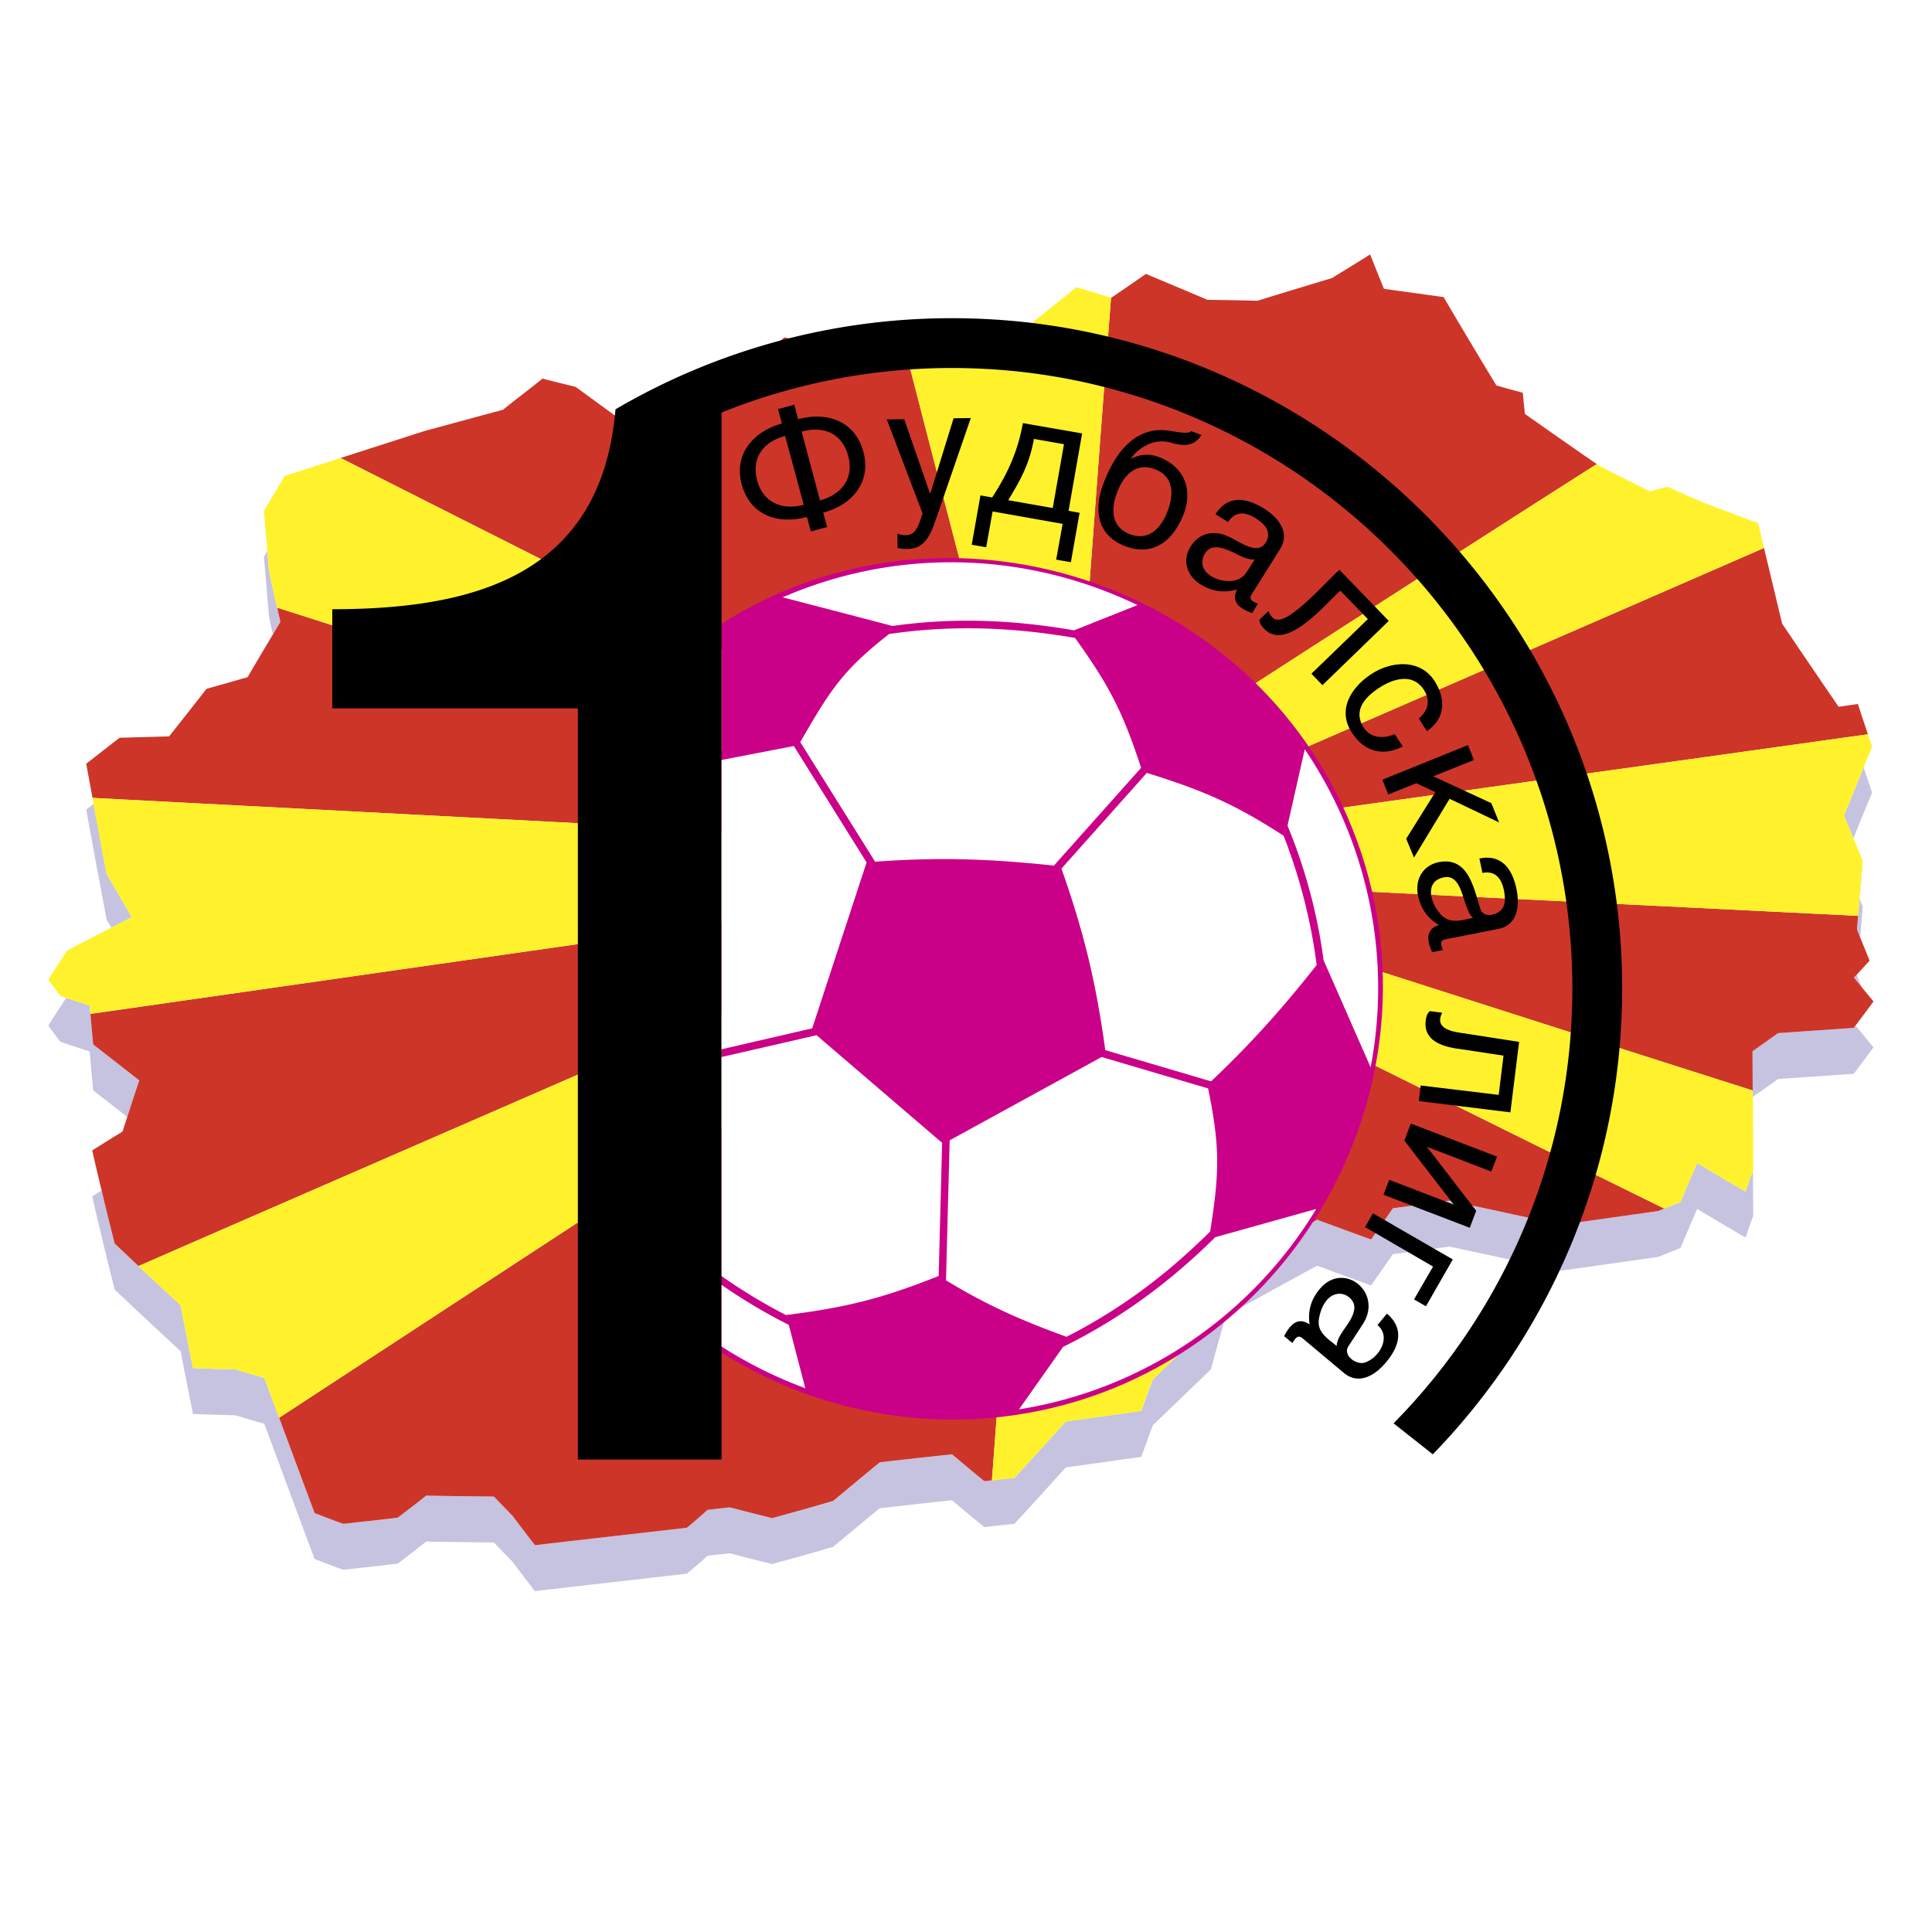 <svg xmlns="http://www.w3.org/2000/svg" width="2500" height="2500" viewBox="0 0 192.756 192.756"><g fill-rule="evenodd" clip-rule="evenodd"><path fill="#fff" d="M0 0h192.756v192.756H0V0z"/><path d="M185.588 93.514c.086-1.021.174-2.041.256-3.054a88.143 88.143 0 0 1-.318-.768c-.086 1.015-.174 2.027-.254 3.035.103.264.21.524.316.787zM70.225 47.455c.229-.756.481-1.534.71-2.312l-.129-.17c-.545.803-1.09 1.608-1.634 2.414.017.023.035.045.051.068h1.002zM184.973 97.535c.258.322.516.639.775.957-.16-.395-.32-.787-.477-1.186l.008-.1c-.101.108-.203.222-.306.329zM184.914 83.637a382.172 382.172 0 0 1 1.867-4.558c-.283-.84-.566-1.68-.846-2.52-.66 1.612-1.312 3.227-1.969 4.832.321.745.636 1.496.948 2.246zM11.102 92.555c.685-.35 1.368-.701 2.058-1.042a428.295 428.295 0 0 1-2.519-4.328c-.437-2.33-.871-4.655-1.303-6.984l-.735.573c.664 3.686 1.351 7.327 2.038 10.991l.461.79zM27.227 63.298c.25-.418.499-.834.749-1.256a332.76 332.76 0 0 1-1.145-5.13l-.158-1.928-.346.577c.184 1.992.344 3.961.504 5.931.128.602.262 1.204.396 1.806zM184.949 102.551c-2.494.184-5.014.344-7.555.527-.848.617-1.719 1.213-2.543 1.809 0 1.514.01 3.039.02 4.564.818-.59 1.682-1.18 2.523-1.795 2.541-.184 5.061-.344 7.555-.525.666-.871 1.307-1.74 1.971-2.635a185.326 185.326 0 0 1-1.789-2.186c-.061.081-.119.161-.182.241zM174.143 118.877a339.49 339.49 0 0 1-4.811-2.838c-.572 1.281-1.121 2.586-1.672 3.891-.732.299-1.465.598-2.221.895-3.229.457-6.457.916-9.709 1.373-3.641-.801-7.373-1.602-11.105-2.404-1.879.252-3.756.504-5.656.756-.711 1.031-1.443 2.061-2.176 3.115-1.809-.643-3.572-1.307-5.381-1.969a1118.864 1118.864 0 0 0-9.115 5.014 373.745 373.745 0 0 0-1.486 5.336c-1.924 1.854-3.871 3.709-5.795 5.588a132.972 132.972 0 0 0-1.145 3.137c-2.496.344-4.992.709-7.533 1.053a1013.783 1013.783 0 0 1-5.131 5.633c-.984.092-1.992.207-3 .322-1.076-.871-2.152-1.787-3.229-2.68-2.404.252-4.808.525-7.213.801-1.534 1.26-3.091 2.564-4.648 3.848a259.336 259.336 0 0 1-6.091 1.717 379.812 379.812 0 0 1-4.213-1.076c-.756.092-1.488.16-2.221.252a66.903 66.903 0 0 1-2.061 1.785c-4.992.574-10.053 1.146-15.16 1.74-.756-.961-1.489-1.945-2.221-2.906l-1.878-1.947c-2.244-.023-4.511-.045-6.755-.092-.939.756-1.901 1.488-2.84 2.199-1.809.229-3.618.412-5.427.617a99.016 99.016 0 0 1-2.863-1.076c-1.672-4.465-3.343-8.977-5.015-13.486-.961-.275-1.923-.551-2.862-.848-1.419-.045-2.839-.068-4.259-.139-.412-2.084-.824-4.145-1.237-6.273a554.708 554.708 0 0 1-6.572-6.137 540.116 540.116 0 0 1-1.306-5.307l-.938.59a417.837 417.837 0 0 0 2.244 9.297 554.708 554.708 0 0 0 6.572 6.137c.413 2.129.825 4.189 1.237 6.273 1.42.068 2.839.092 4.259.139.939.297 1.901.572 2.862.846 1.672 4.512 3.343 9.023 5.015 13.488.939.367 1.901.734 2.863 1.076 1.809-.205 3.618-.389 5.427-.617.939-.711 1.901-1.443 2.84-2.199 2.244.045 4.511.068 6.755.092l1.878 1.947c.732.961 1.465 1.945 2.221 2.908 5.106-.596 10.167-1.168 15.16-1.742a66.903 66.903 0 0 0 2.061-1.785c.733-.092 1.465-.16 2.221-.252 1.397.367 2.839.732 4.213 1.076a257.977 257.977 0 0 0 6.091-1.717c1.557-1.283 3.114-2.588 4.648-3.848 2.405-.273 4.809-.549 7.213-.801 1.077.893 2.152 1.809 3.229 2.68 1.008-.115 2.016-.23 3-.322 1.719-1.877 3.436-3.754 5.131-5.633 2.541-.344 5.037-.709 7.533-1.053a133.56 133.56 0 0 1 1.145-3.139c1.924-1.877 3.871-3.732 5.795-5.586.48-1.787.984-3.572 1.486-5.336a1255.87 1255.87 0 0 1 9.115-5.016c1.809.664 3.572 1.33 5.381 1.971.732-1.055 1.465-2.084 2.176-3.115 1.9-.252 3.777-.504 5.656-.756 3.732.801 7.465 1.604 11.105 2.404 3.252-.457 6.48-.916 9.709-1.373.756-.299 1.488-.596 2.221-.895.551-1.305 1.1-2.609 1.672-3.893 1.604.963 3.184 1.902 4.811 2.84.273-.709.502-1.42.777-2.152-.008-1.498-.021-2.994-.031-4.49-.26.701-.485 1.382-.746 2.062zM12.696 111.438c.393-1.217.789-2.436 1.197-3.645-1.512-1.189-3.046-2.379-4.603-3.594-.115-1.283-.229-2.588-.343-3.869-.773-.258-1.56-.516-2.338-.773-.61.916-1.218 1.85-1.784 2.766.389.549.778 1.076 1.214 1.625.962.32 1.946.641 2.908.963l.343 3.869c1.149.894 2.282 1.777 3.406 2.658z" fill="#c5c3e0"/><path d="M186.459 73.543c.104.318.217.637.322.956-.107-.318-.213-.637-.322-.956z" fill="#cc2229"/><path d="M184.973 97.535c.527-.549 1.031-1.122 1.557-1.694-.412-1.03-.846-2.061-1.258-3.114.035-.449.074-.901.113-1.351-22.076-1.1-44.15-2.176-66.225-3.275-.16-1.808-.32-3.595-.48-5.381 22.555-3.16 45.131-6.297 67.686-9.457-.34-1.007-.678-2.015-1.002-3.023-.643.092-1.26.183-1.924.275a1323.953 1323.953 0 0 1-5.635-8.29l-1.811-7.556c-19.67 8.587-39.361 17.127-59.031 25.691-1.123-1.58-2.291-3.091-3.436-4.625 15.273-9.824 30.479-19.694 45.775-29.426.092.046.184.114.252.16-2.473-1.695-4.945-3.435-7.418-5.175-.07-.687-.139-1.397-.207-2.107-.916-.252-1.787-.48-2.635-.732a664.488 664.488 0 0 1-5.266-8.816c-1.971-.274-3.984-.55-5.953-.824a266.925 266.925 0 0 1-1.375-3.435c-1.26.801-2.541 1.58-3.801 2.359-2.496.755-4.992 1.511-7.443 2.267a354.52 354.52 0 0 0-4.99-.092c-2.039-.87-4.076-1.717-6.139-2.587a310.073 310.073 0 0 1-3.457 2.381l-.684-.203.66.203c-1.189 15.389-2.312 30.8-3.457 46.211l-6.367.206c-3.639-13.965-7.279-27.93-10.874-41.919-2.612.103-5.233.197-7.857.288-1.374-.275-2.702-.55-4.03-.824-1.923 1.442-3.87 2.862-5.793 4.282-1.1 1.603-2.199 3.229-3.298 4.854.572.778 1.168 1.557 1.764 2.336-.229.778-.481 1.557-.71 2.312h-4.717a828.588 828.588 0 0 1-1.992-4.419c-2.015-1.465-4.053-2.954-6.091-4.442-1.122-.275-2.198-.527-3.298-.824-1.282 1.053-2.656 2.061-3.938 3.114-2.588.687-5.129 1.397-7.717 2.083-2.818.902-5.646 1.813-8.491 2.728 20.241 10.235 40.505 20.424 60.748 30.66-.894 1.672-1.81 3.32-2.726 4.969-21.449-6.89-42.875-13.872-64.347-20.694.107.471.213.944.321 1.413-1.099 1.855-2.198 3.664-3.274 5.519-1.375.39-2.726.779-4.1 1.168a649.121 649.121 0 0 1-3.732 4.74c-1.626.045-3.274.092-4.946.137-1.122.87-2.221 1.741-3.32 2.588.206 1.143.417 2.277.626 3.413 27.133 1.419 54.289 2.816 81.421 4.282.16 1.832.321 3.686.504 5.542-27.386 3.87-54.749 7.809-82.135 11.723.09 1.016.18 2.037.271 3.047 1.557 1.215 3.091 2.404 4.603 3.594-.573 1.695-1.122 3.414-1.672 5.107-1.03.619-2.038 1.26-3.022 1.877a415.338 415.338 0 0 0 2.244 9.299c.788.746 1.582 1.49 2.375 2.236 18.199-7.943 36.445-15.863 54.644-23.809 8.312-3.617 16.487-7.189 24.524-10.67 1.168 1.557 2.382 3.092 3.55 4.672-22.873 14.996-45.793 29.971-68.688 44.943 1.18 3.182 2.36 6.359 3.54 9.51.939.367 1.901.734 2.863 1.076 1.809-.205 3.618-.389 5.427-.617.939-.711 1.901-1.443 2.84-2.199 2.244.047 4.511.068 6.755.092l1.878 1.947c.732.961 1.465 1.945 2.221 2.906 5.106-.594 10.167-1.166 15.16-1.74a66.903 66.903 0 0 0 2.061-1.785c.733-.092 1.465-.16 2.221-.252 1.397.367 2.839.732 4.213 1.076a257.977 257.977 0 0 0 6.091-1.717c1.557-1.283 3.114-2.588 4.648-3.848a771.74 771.74 0 0 1 7.213-.801c1.077.893 2.152 1.809 3.229 2.68l.758-.086c1.281-17.191 2.564-34.361 3.869-51.529l6.389-.344c3.229 12.641 6.525 25.303 9.801 37.943l1.787-1.717c.48-1.787.984-3.572 1.486-5.336a1183.17 1183.17 0 0 1 9.115-5.014c1.809.662 3.572 1.326 5.381 1.969.732-1.055 1.465-2.084 2.176-3.115 1.9-.252 3.777-.504 5.656-.756 3.732.803 7.465 1.604 11.105 2.404 3.252-.457 6.48-.916 9.709-1.373.404-.16.799-.318 1.193-.477-.195.074-.391.15-.598.225-16.922-8.312-33.799-16.74-50.699-25.121.848-1.626 1.719-3.251 2.564-4.854 18.982 6.044 37.963 12.159 56.969 18.204-.008-1.307-.018-2.615-.018-3.914.824-.596 1.695-1.191 2.543-1.809 2.541-.184 5.061-.344 7.555-.527.666-.871 1.307-1.74 1.971-2.635a165.444 165.444 0 0 1-1.948-2.381z" fill="#cd3529"/><path d="M185.414 91.011c.145-1.705.293-3.417.43-5.131a441.57 441.57 0 0 0-.43 5.131z" fill="#cc2229"/><path d="M110.848 29.708c-1.189 15.389-2.312 30.8-3.457 46.211l-6.367.206c-3.639-13.969-7.281-27.937-10.876-41.929l2.016-.068c1.9.436 3.778.893 5.703 1.328.252-.504.504-.985.732-1.488 1.352-.481 2.656-.962 3.984-1.443 1.58-1.282 3.229-2.587 4.809-3.87 1.143.343 2.288.686 3.456 1.053zM119.023 133.762c-3.275-12.641-6.572-25.303-9.801-37.943l-6.389.344c-1.307 17.174-2.588 34.348-3.871 51.545.756-.09 1.49-.182 2.244-.252 1.719-1.877 3.436-3.754 5.131-5.633 2.541-.344 5.037-.709 7.533-1.053.367-1.053.756-2.107 1.145-3.137 1.352-1.283 2.68-2.588 4.008-3.871zM9.221 79.605c27.136 1.419 54.294 2.816 81.43 4.282.16 1.832.321 3.686.504 5.542-27.388 3.87-54.752 7.809-82.139 11.725l-.069-.824c-.962-.322-1.947-.642-2.908-.963a36.427 36.427 0 0 1-1.214-1.625 99.843 99.843 0 0 1 1.878-2.909 283.685 283.685 0 0 1 6.457-3.32 428.295 428.295 0 0 1-2.519-4.328c-.504-2.541-.961-5.06-1.42-7.58zM186.369 73.262c-22.555 3.161-45.135 6.297-67.689 9.458.16 1.786.32 3.573.48 5.381 22.074 1.1 44.15 2.176 66.225 3.275.137-1.832.299-3.664.459-5.496-.619-1.489-1.236-3-1.877-4.489.938-2.289 1.854-4.603 2.814-6.892-.136-.413-.297-.825-.412-1.237zM33.975 45.691c20.243 10.236 40.509 20.426 60.752 30.662-.894 1.672-1.81 3.32-2.726 4.969-21.457-6.893-42.89-13.877-64.37-20.701-.275-1.236-.527-2.473-.802-3.71-.16-1.969-.32-3.938-.504-5.931.688-1.167 1.397-2.312 2.084-3.503 1.857-.595 3.735-1.19 5.566-1.786zM159.303 46.31c-15.297 9.732-30.502 19.602-45.775 29.426 1.145 1.534 2.312 3.045 3.436 4.625 19.67-8.564 39.363-17.105 59.033-25.692a96.542 96.542 0 0 0-.596-2.474c-1.809-.664-3.594-1.351-5.402-2.038-1.215-.526-2.451-1.053-3.643-1.603-.572.16-1.145.32-1.74.48-1.693-.847-3.389-1.694-5.061-2.564-.069-.046-.16-.114-.252-.16zM27.838 141.457c22.899-14.977 45.821-29.953 68.698-44.951-1.168-1.581-2.382-3.115-3.55-4.672-8.038 3.481-16.212 7.053-24.524 10.67-18.206 7.947-36.456 15.871-54.661 23.816 1.42 1.328 2.816 2.609 4.213 3.893.413 2.129.825 4.189 1.237 6.273 1.42.07 2.839.094 4.259.139.939.297 1.901.572 2.862.848.504 1.326.985 2.677 1.466 3.984zM166.035 120.572c-16.922-8.312-33.799-16.74-50.699-25.121.848-1.626 1.719-3.251 2.564-4.854 18.984 6.045 37.967 12.159 56.975 18.206.021 2.633.045 5.289.045 7.922-.275.732-.504 1.443-.777 2.152a339.49 339.49 0 0 1-4.811-2.838c-.572 1.281-1.121 2.586-1.672 3.891-.525.23-1.051.435-1.625.642z" fill="#fff22d"/><path d="M71.988 62.234v72.713c8.193 5.162 18.036 7.539 27.891 6.418 27.961-3.207 45.479-32.541 35.059-58.669-9.891-24.834-40.598-34.685-62.95-20.462z" fill="#ca0088"/><path d="M139.037 142.006s0-.023.023-.023c10.992-11.174 17.814-26.518 17.814-43.371 0-34.074-27.822-61.896-61.896-61.896a61.533 61.533 0 0 0-22.99 4.442v104.465H57.653V70.675H33.151v-9.893c14.289 0 26.861-3.435 28.257-19.945a66.311 66.311 0 0 1 33.57-9.091c36.822 0 66.867 30.044 66.867 66.866 0 18.023-7.215 34.441-18.893 46.486l-3.915-3.092z"/><path d="M106.406 133.373c5.404-2.748 10.029-6.229 14.334-10.512.916-5.838 1.008-8.357-.205-14.266l-10.625-3.137-15.16 8.312-.367 13.969c4.076 2.474 7.42 3.962 12.023 5.634zM132.053 95.795l4.695 10.693c1.465-7.693.824-15.823-2.268-23.608a42.891 42.891 0 0 0-4.305-8.129l-1.719 7.625a53.475 53.475 0 0 1 3.597 13.419z" fill="#fff"/><path d="M121.244 123.436l10.076-2.818c-6.457 10.695-17.357 18.045-29.654 19.992l4.396-6.229c5.749-2.84 10.626-6.436 15.182-10.945zM105.902 86.659l8.518-9.549c5.564 1.74 8.703 3.068 13.648 6.274a54.724 54.724 0 0 1 3.297 12.892c-3.412 4.328-6.502 7.787-10.533 11.611l-10.557-3.115c-.937-6.801-2.105-11.656-4.373-18.113zM107.254 63.645c-6.275-1.076-12.275-1.305-18.549-.389-4.557 3.572-5.816 5.473-8.862 10.786l7.465 11.93c6.412-.458 11.403-.298 17.839.39l8.701-9.755c-1.832-5.611-3.205-8.245-6.594-12.962z" fill="#fff"/><path d="M89.048 62.454L78.08 59.591l1.168-.481c11.495-4.58 23.838-3.755 34.235 1.259l-6.32 2.52c-6.116-1.054-12.001-1.306-18.115-.435zM71.988 134.344v-6.156a54.942 54.942 0 0 0 6.709 3.994l1.648 6.32a43.275 43.275 0 0 1-8.357-4.158zM93.651 127.305c-5.633 2.244-9.183 3.137-15.205 3.893v.021a54.018 54.018 0 0 1-6.458-3.906v-21.854l9.48-2.176 12.526 10.74-.343 13.282zM79.201 74.43l7.259 11.61-5.427 16.556-9.045 2.092V75.822l7.213-1.392z" fill="#fff"/><path d="M144.945 125.656l-2.679 4.672-1.19-.687 1.901-3.276-6.78-3.937.78-1.375 7.968 4.603zM149.365 115.396l-.574 1.489-6.434-2.473 4.924 6.389-.642 1.695-8.61-3.297.573-1.488 6.435 2.473-4.924-6.389.641-1.695 8.611 3.296zM149.525 109.236l.48-3.914-4.373-.666c-2.451-.297-3.574-1.236-3.391-2.814.07-.414.094-.666.414-.963l1.236.16c-.826 1.604.984 1.9 2.221 2.061l5.449.848-.869 7.031-9.137-1.123.182-1.557 7.788.937zM146.457 74.338l.596 1.489-4.055 1.626 5.793 2.679.779 1.923-4.945-2.358-3.549 5.862-.779-1.878 2.908-4.648-1.9-.893-2.793 1.122-.598-1.466 8.543-3.458zM139.953 74.476c-1.992 1.031-3.869.504-5.084-1.396-1.488-2.267-.045-4.534 1.969-5.839 1.971-1.282 4.834-1.534 6.275.687 1.145 1.764 1.123 3.779-.756 5.015l-.801-1.259c.938-.801 1.189-1.786.502-2.862-1.098-1.694-3.045-1.122-4.441-.206-1.42.916-2.656 2.267-1.557 3.984.711 1.076 1.992 1.122 3.092.642l.801 1.234zM136.473 61.767l-2.748-2.84c-1.604 1.466-5.404 6.091-7.58 3.824-.252-.252-.457-.526-.504-.916l.916-.87c.252.618.596 1.03 1.328.801 1.604-.504 4.467-3.756 5.748-4.923l4.924 5.106-6.617 6.412-1.1-1.145 5.633-5.449zM88.476 41.845l1.74-.023 2.588 7.465 2.335-7.557 1.718-.023-3.32 9.641c-.687 1.923-1.145 3.709-3.618 3.389a3.935 3.935 0 0 1-.367-.068l-.023-1.42c1.832.596 2.038-.687 2.52-2.015l-3.573-9.389zM138.373 131.061c1.764 1.488 1.236 3.297-.092 4.854-1.053 1.283-2.701 2.314-4.213 1.053l-4.1-3.434c-.527-.459-.777.092-1.031.457l-.824-.686c.574-1.076 1.328-1.992 2.543-1.168-.184-1.375.137-2.496 1.031-3.551 2.357-2.816 6.342.344 4.281 3.527l-1.42 2.176c-.619.916.711 1.877 1.557 1.672 1.443-.412 2.771-2.564 1.328-3.756l.94-1.144zm-5.016 3.228c.068-1.281 1.627-2.336 1.764-3.732.068-.871-.824-1.58-1.648-1.467-1.145.139-1.717 1.467-1.877 2.475-.231 1.373.869 1.968 1.761 2.724zM147.602 85.651c2.268-.458 3.32 1.122 3.711 3.114.32 1.626.09 3.549-1.834 3.916l-5.242 1.031c-.688.114-.436.664-.275 1.076l-1.076.206c-.275-.619-.572-1.396-.229-2.038.137-.298.457-.526.914-.664-1.168-.687-1.832-1.648-2.105-3-.297-1.534.48-2.954 2.084-3.274 2.953-.572 3.48 2.587 4.145 4.648.32 1.054 1.924.618 2.289-.183.184-.389.207-.938.07-1.625-.275-1.397-1.008-1.992-2.152-1.764l-.3-1.443zm-.641 5.931c-1.076-.962-.939-4.419-2.887-4.053-1.992.389-1.373 2.565-.342 3.687.916 1.03 2.082.572 3.229.366zM121.268 51.302c1.236-1.946 3.092-1.648 4.832-.572 1.396.87 2.656 2.358 1.625 4.03l-2.84 4.534c-.365.596.207.756.619.939l-.572.938c-1.055-.39-2.199-1.008-1.512-2.358-1.328.366-2.496.206-3.664-.527-1.328-.825-1.832-2.381-.984-3.732.893-1.443 2.404-1.694 3.869-.985 1.031.458 2.816 1.878 3.619.596.664-1.077-.045-1.855-.963-2.451-1.213-.755-2.129-.618-2.77.367l-1.259-.779zm3.916 4.511c-.711.092-1.672-.481-2.268-.756-.848-.389-2.061-.847-2.68.138-.525.87-.297 1.717.574 2.267 1.053.664 2.838.825 3.57-.389l.804-1.26zM112.246 54.485c-2.84-1.099-3.139-3.71-2.131-6.297 1.123-2.954 3.16-5.862 6.801-5.175 1.123.206 1.764.229 1.924 0l1.031.39c-.803 1.213-1.832 1.099-3.092.755-1.557-.435-3.068.367-3.984 1.625 1.008-.48 1.855-.549 2.885-.16 2.473.962 3.344 3.206 2.428 5.634-1.008 2.61-2.977 4.327-5.862 3.228zm2.977-7.671c-1.9-.733-3.139.641-3.756 2.29-.641 1.648-.641 3.458 1.26 4.191 1.877.732 3.137-.642 3.754-2.268.642-1.672.664-3.481-1.258-4.213zM106.018 52.264l-6.986-1.237-.641 3.572-1.443-.251.871-4.923 1.168.206c1.557-2.382 2.564-4.626 3.068-7.419l5.908 1.03-1.352 7.717 1.1.206-.869 4.923-1.467-.251.643-3.573zm.136-7.946l-3-.527c-.436 2.45-1.283 4.007-2.564 6.114l4.441.779 1.123-6.366zM80.506 51.577c-2.885.778-5.679-.16-6.503-3.252-.824-3.022 1.168-5.29 4.007-6.068l-.389-1.442 1.626-.436.389 1.443c2.885-.779 5.679.183 6.503 3.251s-1.146 5.313-4.008 6.069l.39 1.442-1.626.435-.389-1.442zm-.32-1.214l-1.855-6.87c-2.152.572-3.389 2.175-2.793 4.419.595 2.245 2.496 3.024 4.648 2.451zm-.206-7.305l1.832 6.87c2.153-.596 3.412-2.176 2.816-4.443-.618-2.267-2.472-3.022-4.648-2.427z"/></g></svg>